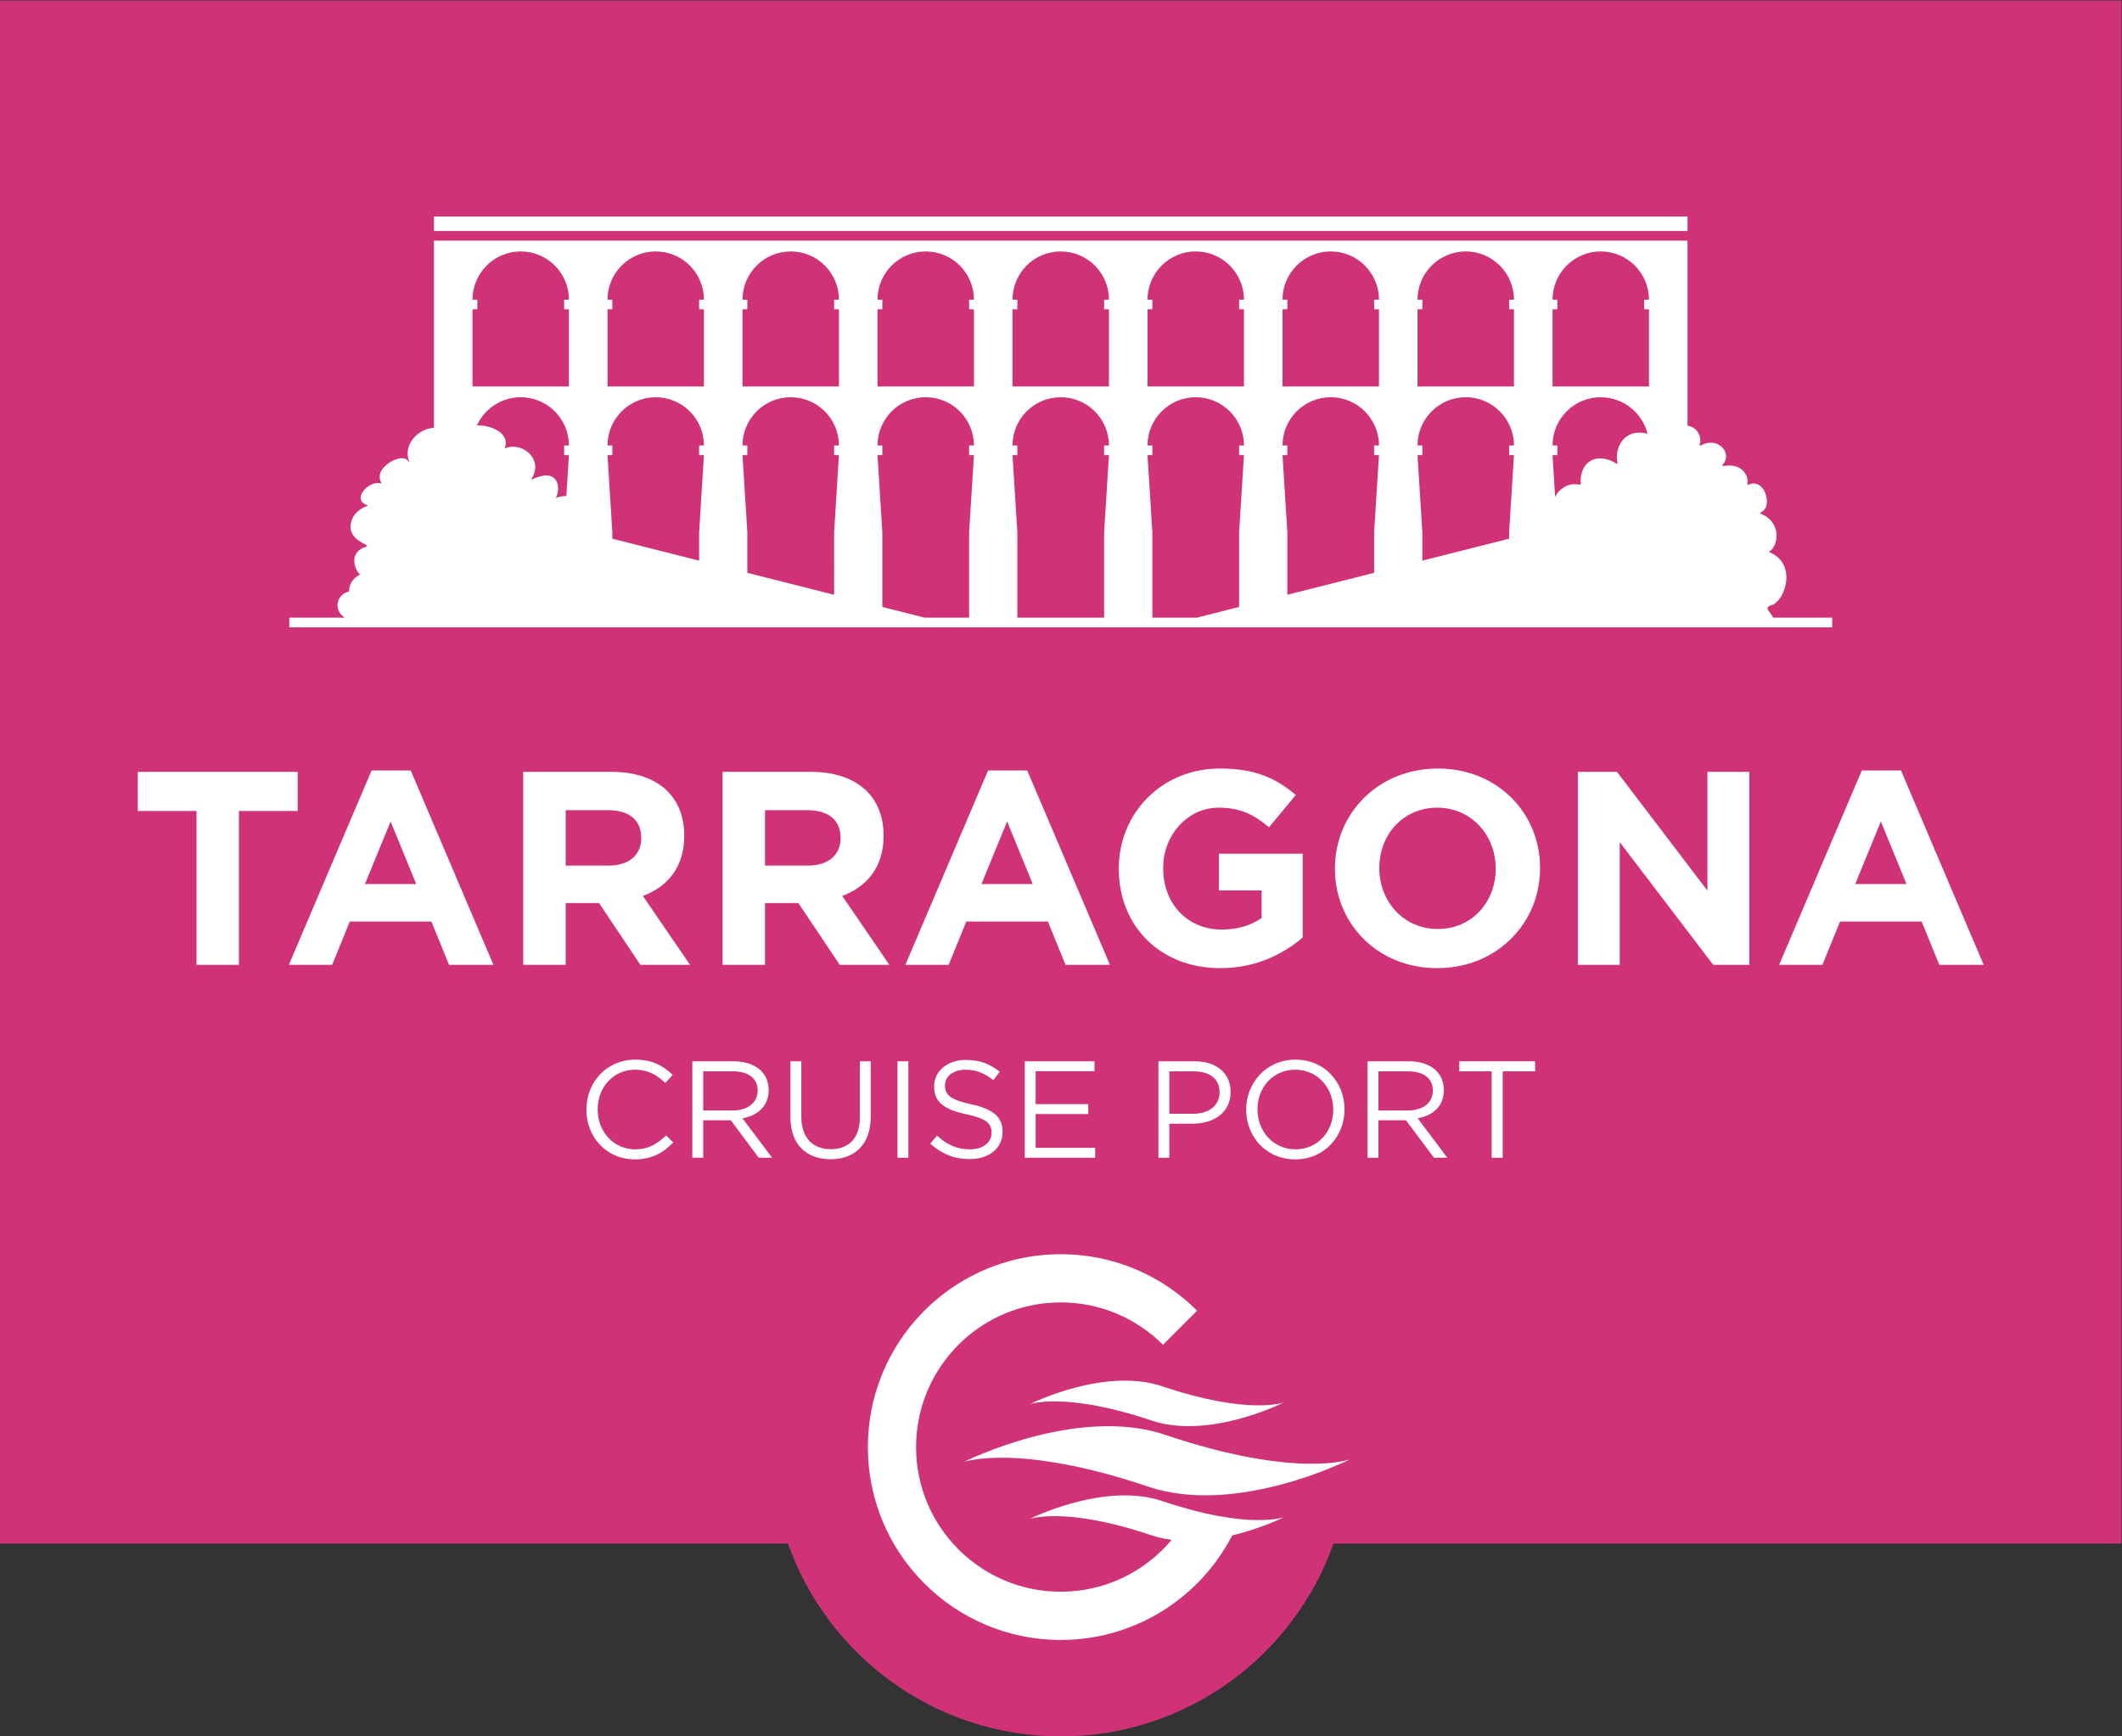 <?xml version="1.0" encoding="UTF-8" standalone="no"?>
<svg
   xmlns:dc="http://purl.org/dc/elements/1.1/"
   xmlns:cc="http://creativecommons.org/ns#"
   xmlns:rdf="http://www.w3.org/1999/02/22-rdf-syntax-ns#"
   xmlns:svg="http://www.w3.org/2000/svg"
   xmlns="http://www.w3.org/2000/svg"
   viewBox="0 0 498.897 408.189"
   height="408.189"
   width="498.897"
   xml:space="preserve"
   id="svg2"
   version="1.1"><rect x="0" y="0" width="498.897" height="408.189" fill="#333333" stroke="none"/><defs
     id="defs6"><clipPath
       id="clipPath18"
       clipPathUnits="userSpaceOnUse"><path
         id="path16"
         d="M 0,306.142 H 374.173 V 0 H 0 Z" /></clipPath></defs><g
     transform="matrix(1.333,0,0,-1.333,0,408.189)"
     id="g10"><g
       id="g12"><g
         clip-path="url(#clipPath18)"
         id="g14"><g
           transform="translate(374.173,306.142)"
           id="g20"><path
             id="path22"
             style="fill:#cf3277;fill-opacity:1;fill-rule:nonzero;stroke:none"
             d="m 0,0 h -374.173 v -272.126 h 138.97 c 7.005,-19.817 25.901,-34.016 48.116,-34.016 22.216,0 41.112,14.199 48.117,34.016 H 0 Z" /></g><g
           transform="translate(34.657,163.197)"
           id="g24"><path
             id="path26"
             style="fill:#ffffff;fill-opacity:1;fill-rule:nonzero;stroke:none"
             d="M 0,0 H -10.358 V 6.905 H 17.846 V 0 H 7.489 V -27.134 H 0 Z" /></g><g
           transform="translate(73.415,150.311)"
           id="g28"><path
             id="path30"
             style="fill:#ffffff;fill-opacity:1;fill-rule:nonzero;stroke:none"
             d="M 0,0 -4.522,11.039 -9.045,0 Z m -7.878,20.035 h 6.906 L 13.616,-14.248 H 5.787 l -3.112,7.635 h -14.394 l -3.113,-7.635 h -7.634 z" /></g><g
           transform="translate(107.359,153.569)"
           id="g32"><path
             id="path34"
             style="fill:#ffffff;fill-opacity:1;fill-rule:nonzero;stroke:none"
             d="m 0,0 c 3.647,0 5.738,1.945 5.738,4.814 v 0.097 c 0,3.21 -2.237,4.863 -5.884,4.863 h -7.44 V 0 Z M -15.075,16.533 H 0.486 c 4.328,0 7.684,-1.215 9.921,-3.452 C 12.303,11.184 13.324,8.51 13.324,5.3 V 5.203 c 0,-5.495 -2.966,-8.947 -7.294,-10.552 l 8.316,-12.157 H 5.592 l -7.294,10.893 h -5.884 v -10.893 h -7.489 z" /></g><g
           transform="translate(142.518,153.569)"
           id="g36"><path
             id="path38"
             style="fill:#ffffff;fill-opacity:1;fill-rule:nonzero;stroke:none"
             d="m 0,0 c 3.647,0 5.738,1.945 5.738,4.814 v 0.097 c 0,3.21 -2.237,4.863 -5.884,4.863 h -7.44 V 0 Z M -15.075,16.533 H 0.486 c 4.328,0 7.683,-1.215 9.92,-3.452 C 12.303,11.184 13.324,8.51 13.324,5.3 V 5.203 c 0,-5.495 -2.966,-8.947 -7.294,-10.552 l 8.315,-12.157 H 5.592 l -7.294,10.893 h -5.884 v -10.893 h -7.489 z" /></g><g
           transform="translate(182.15,150.311)"
           id="g40"><path
             id="path42"
             style="fill:#ffffff;fill-opacity:1;fill-rule:nonzero;stroke:none"
             d="M 0,0 -4.522,11.039 -9.045,0 Z m -7.878,20.035 h 6.905 L 13.616,-14.248 H 5.787 l -3.112,7.635 h -14.394 l -3.113,-7.635 h -7.634 z" /></g><g
           transform="translate(197.324,152.985)"
           id="g44"><path
             id="path46"
             style="fill:#ffffff;fill-opacity:1;fill-rule:nonzero;stroke:none"
             d="m 0,0 v 0.097 c 0,9.677 7.537,17.604 17.846,17.604 6.128,0 9.823,-1.654 13.373,-4.669 L 26.502,7.343 c -2.626,2.188 -4.96,3.452 -8.899,3.452 -5.446,0 -9.774,-4.814 -9.774,-10.6 V 0.097 c 0,-6.224 4.279,-10.795 10.309,-10.795 2.723,0 5.155,0.681 7.051,2.042 v 4.863 H 17.652 V 2.675 H 32.435 V -12.108 C 28.934,-15.075 24.12,-17.506 17.895,-17.506 7.294,-17.506 0,-10.066 0,0" /></g><g
           transform="translate(263.8,152.985)"
           id="g48"><path
             id="path50"
             style="fill:#ffffff;fill-opacity:1;fill-rule:nonzero;stroke:none"
             d="m 0,0 v 0.097 c 0,5.836 -4.279,10.698 -10.309,10.698 -6.03,0 -10.212,-4.765 -10.212,-10.6 V 0.097 c 0,-5.835 4.279,-10.698 10.309,-10.698 C -4.182,-10.601 0,-5.835 0,0 m -28.35,0 v 0.097 c 0,9.677 7.634,17.604 18.138,17.604 10.504,0 18.041,-7.829 18.041,-17.506 V 0.097 c 0,-9.677 -7.634,-17.603 -18.138,-17.603 -10.504,0 -18.041,7.829 -18.041,17.506" /></g><g
           transform="translate(278.292,170.102)"
           id="g52"><path
             id="path54"
             style="fill:#ffffff;fill-opacity:1;fill-rule:nonzero;stroke:none"
             d="m 0,0 h 6.905 l 15.95,-20.958 V 0 h 7.392 V -34.039 H 23.876 L 7.391,-12.4 V -34.039 H 0 Z" /></g><g
           transform="translate(336.258,150.311)"
           id="g56"><path
             id="path58"
             style="fill:#ffffff;fill-opacity:1;fill-rule:nonzero;stroke:none"
             d="M 0,0 -4.523,11.039 -9.045,0 Z m -7.878,20.035 h 6.905 L 13.616,-14.248 H 5.787 L 2.674,-6.613 H -11.72 l -3.112,-7.635 h -7.634 z" /></g><g
           transform="translate(103.423,110.503)"
           id="g60"><path
             id="path62"
             style="fill:#ffffff;fill-opacity:1;fill-rule:nonzero;stroke:none"
             d="m 0,0 v 0.049 c 0,4.811 3.596,8.796 8.602,8.796 3.085,0 4.932,-1.094 6.633,-2.698 L 13.923,4.738 C 12.489,6.099 10.886,7.071 8.577,7.071 4.811,7.071 1.992,4.009 1.992,0.097 V 0.049 c 0,-3.937 2.843,-7.023 6.585,-7.023 2.333,0 3.864,0.9 5.492,2.455 l 1.263,-1.24 C 13.559,-7.557 11.615,-8.747 8.529,-8.747 3.621,-8.747 0,-4.884 0,0" /></g><g
           transform="translate(129.253,110.382)"
           id="g64"><path
             id="path66"
             style="fill:#ffffff;fill-opacity:1;fill-rule:nonzero;stroke:none"
             d="m 0,0 c 2.551,0 4.374,1.312 4.374,3.499 v 0.048 c 0,2.09 -1.604,3.354 -4.35,3.354 H -5.224 V 0 Z M -7.143,8.674 H 0.17 c 2.09,0 3.766,-0.631 4.835,-1.7 C 5.832,6.147 6.318,4.957 6.318,3.62 V 3.572 c 0,-2.819 -1.944,-4.471 -4.617,-4.957 L 6.925,-8.334 H 4.568 l -4.932,6.609 h -4.86 v -6.609 h -1.919 z" /></g><g
           transform="translate(139.411,109.167)"
           id="g68"><path
             id="path70"
             style="fill:#ffffff;fill-opacity:1;fill-rule:nonzero;stroke:none"
             d="M 0,0 V 9.889 H 1.92 V 0.121 c 0,-3.669 1.968,-5.734 5.199,-5.734 3.135,0 5.127,1.895 5.127,5.613 v 9.889 h 1.92 V 0.146 c 0,-4.957 -2.843,-7.533 -7.095,-7.533 C 2.867,-7.387 0,-4.811 0,0" /></g><path
           id="path72"
           style="fill:#ffffff;fill-opacity:1;fill-rule:nonzero;stroke:none"
           d="m 158.292,119.056 h 1.92 v -17.009 h -1.92 z" /><g
           transform="translate(164.075,104.526)"
           id="g74"><path
             id="path76"
             style="fill:#ffffff;fill-opacity:1;fill-rule:nonzero;stroke:none"
             d="m 0,0 1.191,1.409 c 1.773,-1.604 3.474,-2.405 5.831,-2.405 2.284,0 3.791,1.215 3.791,2.891 v 0.049 c 0,1.579 -0.851,2.478 -4.423,3.231 -3.911,0.851 -5.71,2.114 -5.71,4.909 v 0.048 c 0,2.673 2.357,4.641 5.589,4.641 2.478,0 4.252,-0.705 5.977,-2.09 L 11.128,11.201 C 9.549,12.489 7.97,13.048 6.22,13.048 4.009,13.048 2.6,11.833 2.6,10.302 V 10.254 C 2.6,8.65 3.475,7.751 7.216,6.949 11.007,6.123 12.756,4.738 12.756,2.138 V 2.089 c 0,-2.915 -2.429,-4.81 -5.807,-4.81 C 4.252,-2.721 2.041,-1.823 0,0" /></g><g
           transform="translate(180.745,119.056)"
           id="g78"><path
             id="path80"
             style="fill:#ffffff;fill-opacity:1;fill-rule:nonzero;stroke:none"
             d="M 0,0 H 12.295 V -1.749 H 1.92 v -5.808 h 9.281 V -9.306 H 1.92 v -5.953 h 10.496 v -1.75 H 0 Z" /></g><g
           transform="translate(210.438,109.799)"
           id="g82"><path
             id="path84"
             style="fill:#ffffff;fill-opacity:1;fill-rule:nonzero;stroke:none"
             d="M 0,0 C 2.819,0 4.665,1.506 4.665,3.742 V 3.79 c 0,2.43 -1.822,3.694 -4.568,3.694 H -4.204 V 0 Z m -6.123,9.258 h 6.366 c 3.839,0 6.366,-2.041 6.366,-5.395 V 3.815 c 0,-3.669 -3.061,-5.564 -6.682,-5.564 h -4.131 v -6.002 h -1.919 z" /></g><g
           transform="translate(235.151,110.503)"
           id="g86"><path
             id="path88"
             style="fill:#ffffff;fill-opacity:1;fill-rule:nonzero;stroke:none"
             d="m 0,0 v 0.049 c 0,3.863 -2.819,7.022 -6.706,7.022 -3.888,0 -6.658,-3.11 -6.658,-6.974 V 0.049 c 0,-3.864 2.819,-7.023 6.706,-7.023 C -2.77,-6.974 0,-3.863 0,0 m -15.357,0 v 0.049 c 0,4.689 3.524,8.796 8.699,8.796 5.176,0 8.65,-4.058 8.65,-8.748 V 0.049 c 0,-4.69 -3.523,-8.796 -8.698,-8.796 -5.176,0 -8.651,4.057 -8.651,8.747" /></g><g
           transform="translate(248.346,110.382)"
           id="g90"><path
             id="path92"
             style="fill:#ffffff;fill-opacity:1;fill-rule:nonzero;stroke:none"
             d="m 0,0 c 2.551,0 4.373,1.312 4.373,3.499 v 0.048 c 0,2.09 -1.603,3.354 -4.349,3.354 H -5.224 V 0 Z M -7.144,8.674 H 0.17 c 2.09,0 3.766,-0.631 4.835,-1.7 C 5.832,6.147 6.317,4.957 6.317,3.62 V 3.572 c 0,-2.819 -1.944,-4.471 -4.616,-4.957 L 6.925,-8.334 H 4.568 l -4.932,6.609 h -4.86 v -6.609 h -1.92 z" /></g><g
           transform="translate(263.096,117.282)"
           id="g94"><path
             id="path96"
             style="fill:#ffffff;fill-opacity:1;fill-rule:nonzero;stroke:none"
             d="M 0,0 H -5.71 V 1.774 H 7.654 V 0 H 1.944 V -15.235 H 0 Z" /></g><g
           transform="translate(169.987,48.392)"
           id="g98"><path
             id="path100"
             style="fill:#ffffff;fill-opacity:1;fill-rule:evenodd;stroke:none"
             d="m 0,0 c 0,0 19.923,10.05 35.528,4.788 23.088,-7.786 32.529,-4.341 32.529,-4.341 0,0 -19.888,-10.067 -35.493,-4.805 C 9.476,3.428 0,0 0,0" /></g><g
           transform="translate(181.624,58.584)"
           id="g102"><path
             id="path104"
             style="fill:#ffffff;fill-opacity:1;fill-rule:evenodd;stroke:none"
             d="M 0,0 C 0,0 13.11,6.613 23.378,3.151 38.57,-1.973 44.783,0.294 44.783,0.294 c 0,0 -13.087,-6.624 -23.355,-3.162 C 6.235,2.256 0,0 0,0" /></g><g
           transform="translate(218.648,38.324)"
           id="g106"><path
             id="path108"
             style="fill:#ffffff;fill-opacity:1;fill-rule:nonzero;stroke:none"
             d="m 0,0 c -2.294,0.232 -5.135,0.719 -8.574,1.637 -1.566,0.418 -3.253,0.923 -5.073,1.537 -10.268,3.462 -23.377,-3.151 -23.377,-3.151 0,0 6.235,2.256 21.428,-2.867 1.172,-0.395 2.38,-0.658 3.602,-0.815 -4.678,-5.593 -11.705,-9.153 -19.568,-9.153 -7.045,0 -13.423,2.855 -18.039,7.472 -4.617,4.616 -7.473,10.994 -7.473,18.039 0,1.704 0.171,3.367 0.489,4.978 2.316,11.706 12.637,20.534 25.023,20.534 7.045,0 13.423,-2.855 18.04,-7.472 l 6.013,6.013 c -6.156,6.156 -14.66,9.963 -24.053,9.963 -16.515,0 -30.279,-11.77 -33.366,-27.379 -0.425,-2.147 -0.65,-4.365 -0.65,-6.637 0,-9.393 3.808,-17.897 9.963,-24.053 6.156,-6.155 14.66,-9.962 24.053,-9.962 13.173,0 24.595,7.488 30.246,18.439 5.193,1.23 9.075,3.195 9.075,3.195 C 7.759,0.318 5.387,-0.544 0,0" /></g><path
           id="path110"
           style="fill:#ffffff;fill-opacity:1;fill-rule:nonzero;stroke:none"
           d="M 297.638,268.031 H 76.536 v -2.551 h 221.102 z" /><g
           transform="translate(203.244,197.291)"
           id="g112"><path
             id="path114"
             style="fill:#ffffff;fill-opacity:1;fill-rule:nonzero;stroke:none"
             d="M 0,0 V 15.061 L -0.85,28.667 H -0.68 0 v 1.701 h -0.85 c 0,4.696 3.807,8.504 8.504,8.504 4.696,0 8.504,-3.808 8.504,-8.504 h -0.851 v -1.701 h 0.68 0.171 L 15.307,15.061 V 1.887 L 7.845,0 Z m -23.811,0 v 15.061 l -0.851,13.606 h 0.171 0.68 v 1.701 h -0.851 v 0 c 10e-4,4.697 3.808,8.504 8.504,8.504 4.697,0 8.504,-3.808 8.504,-8.504 h -0.85 v -1.701 h 0.68 0.17 L -8.504,15.061 V 0 Z m -16.349,0 -7.462,1.887 v 13.174 l -0.851,13.606 h 0.171 0.68 v 1.701 h -0.851 v 0 c 10e-4,4.697 3.808,8.504 8.504,8.504 4.697,0 8.504,-3.807 8.504,-8.504 v 0 h -0.85 v -1.701 h 0.68 0.17 l -0.85,-13.606 V 0 Z m -79.746,54.38 h 0.171 0.68 v 1.701 h -0.851 c 0,4.696 3.808,8.504 8.504,8.504 4.697,0 8.504,-3.807 8.504,-8.503 v -10e-4 h -0.85 V 54.38 h 0.85 V 40.774 h -17.008 z m 17.008,-24.012 h -0.85 v -1.701 h 0.85 l -0.451,-7.221 c -0.073,10e-4 -0.145,0.003 -0.217,0 -0.66,-0.024 -1.196,-0.15 -1.666,-0.341 0.871,1.395 0.782,5.622 -4.168,3.273 -0.064,-0.03 -0.126,0.04 -0.089,0.1 2.244,3.63 -1.856,6.603 -4.594,5.408 -0.056,-0.025 -0.111,0.027 -0.091,0.086 0.841,2.399 -2.077,3.969 -4.956,3.943 1.345,2.925 4.298,4.957 7.728,4.957 4.697,0 8.504,-3.807 8.504,-8.504 z m 6.803,0 c 0,4.696 3.808,8.504 8.504,8.504 4.697,0 8.504,-3.808 8.504,-8.504 h -0.85 v -1.701 h 0.68 0.17 l -0.85,-13.606 v -5.005 l -15.307,3.87 v 1.135 l -0.851,13.606 h 0.171 0.68 v 1.701 z m 0,24.012 h 0.171 0.68 v 1.701 h -0.851 c 0,4.696 3.808,8.504 8.504,8.504 4.697,0 8.504,-3.808 8.504,-8.504 h -0.85 V 54.38 h 0.68 0.17 V 40.774 h -17.007 -0.001 z m 23.811,-24.012 c 0,4.696 3.808,8.504 8.504,8.504 4.697,0 8.504,-3.807 8.504,-8.504 v 0 h -0.85 v -1.701 h 0.68 0.17 l -0.85,-13.606 V 4.037 l -15.307,3.869 v 7.155 l -0.851,13.606 h 0.171 0.68 v 1.701 z m 0,24.012 h 0.171 0.68 v 1.701 h -0.851 c 0,4.696 3.808,8.504 8.504,8.504 4.697,0 8.504,-3.807 8.504,-8.503 v -10e-4 h -0.85 V 54.38 h 0.68 0.17 V 40.774 h -17.008 z m 23.811,0 h 0.171 0.68 v 1.701 h -0.851 v 10e-4 c 10e-4,4.696 3.808,8.503 8.504,8.503 4.697,0 8.504,-3.807 8.504,-8.503 v -10e-4 h -0.85 V 54.38 h 0.68 0.17 V 40.774 h -17.008 z m 23.811,0 h 0.171 0.68 v 1.701 h -0.851 v 10e-4 c 10e-4,4.696 3.808,8.503 8.504,8.503 4.697,0 8.504,-3.808 8.504,-8.504 h -0.85 V 54.38 h 0.68 0.17 V 40.774 h -17.008 z m 23.812,0 H -0.68 0 v 1.701 h -0.85 c 0,4.696 3.807,8.504 8.504,8.504 4.696,0 8.504,-3.808 8.504,-8.504 H 15.307 V 54.38 h 0.68 0.171 V 40.774 H -0.85 Z M 22.961,30.368 c 0,4.696 3.807,8.504 8.504,8.504 4.696,0 8.504,-3.808 8.504,-8.504 h -0.851 v -1.701 h 0.68 0.171 L 39.118,15.061 V 7.906 L 23.811,4.037 v 11.024 l -0.85,13.606 h 0.17 0.68 v 1.701 z m 0,24.012 h 0.17 0.68 v 1.701 h -0.85 c 0,4.696 3.807,8.504 8.504,8.504 4.696,0 8.504,-3.808 8.504,-8.504 H 39.118 V 54.38 h 0.68 0.171 V 40.774 H 22.961 Z M 46.772,30.368 c 0,4.696 3.807,8.504 8.504,8.504 4.696,0 8.504,-3.808 8.504,-8.504 h -0.851 v -1.701 h 0.68 0.171 L 62.929,15.061 v -1.135 l -15.307,-3.87 v 5.005 l -0.85,13.606 h 0.17 0.68 v 1.701 z m 0,24.012 h 0.17 0.68 v 1.701 h -0.85 c 0,4.696 3.807,8.504 8.504,8.504 4.696,0 8.504,-3.808 8.504,-8.504 H 62.929 V 54.38 h 0.68 0.171 V 40.774 H 46.772 Z M 70.583,30.368 c 0,4.696 3.807,8.504 8.504,8.504 3.983,0 7.326,-2.74 8.249,-6.438 -0.958,0.264 -2.001,0.277 -2.858,-0.041 -1.958,-0.727 -2.867,-3.045 -2.439,-5.073 0.027,-0.126 -0.11,-0.218 -0.216,-0.146 -1.279,0.869 -3.095,1.273 -4.452,0.523 -1.423,-0.787 -1.956,-2.462 -1.806,-4.077 0.009,-0.091 -0.067,-0.167 -0.158,-0.156 -1.519,0.178 -2.191,0.049 -3.383,-0.898 -0.409,-0.325 -0.735,-0.772 -0.98,-1.277 l -0.461,7.378 h 0.85 v 1.701 z m 0,24.012 h 0.85 v 1.701 h -0.85 c 0,4.696 3.807,8.504 8.504,8.504 4.696,0 8.504,-3.808 8.504,-8.504 H 86.74 V 54.38 h 0.68 0.171 V 40.774 H 70.583 Z M 119.906,0 h -10.41 c -0.54,1.112 -1.774,1.763 -0.27,2.212 2.348,0.699 4.594,7.226 -0.339,9.311 -0.087,0.036 -0.095,0.152 -0.012,0.196 0.427,0.231 0.769,0.709 0.994,1.383 0.747,2.241 -0.405,4.432 -2.548,5.201 -0.125,0.044 -0.129,0.212 -0.007,0.263 0.388,0.16 0.713,0.497 0.886,0.886 0.251,0.566 0.23,1.219 0.104,1.825 -0.178,0.853 -0.6,1.709 -1.355,2.145 -0.543,0.314 -1.274,0.323 -1.8,0.02 -0.108,-0.062 -0.244,0.024 -0.216,0.146 0.239,1.043 -0.39,2.274 -1.372,2.811 -0.862,0.471 -1.875,0.519 -2.855,0.34 -0.138,-0.025 -0.222,0.139 -0.124,0.24 0.446,0.461 0.688,1.142 0.586,1.784 -0.162,1.025 -1.073,1.843 -2.091,2.039 -0.803,0.155 -1.641,-0.039 -2.352,-0.451 -0.117,-0.067 -0.253,0.046 -0.204,0.171 0.393,1.006 -0.099,2.337 -1.057,2.937 -0.331,0.207 -0.693,0.339 -1.07,0.411 V 66.487 H -126.709 V 33.478 c -2.506,-0.069 -5.532,-2.711 -4.393,-5.934 0.023,-0.068 -0.104,-0.079 -0.132,-0.013 -0.795,1.875 -6.412,-1.064 -4.741,-3.741 0.034,-0.053 -0.018,-0.116 -0.079,-0.101 -2.343,0.564 -5.218,-3.002 -2.399,-3.848 0.066,-0.02 0.066,-0.111 0,-0.132 -1.151,-0.379 -2.351,-1.284 -2.753,-2.501 -1.271,-3.851 3.838,-4.303 2.478,-4.713 -2.678,-0.808 -2.365,-3.445 -1.024,-4.902 -1.136,-0.537 -2.006,-1.711 -1.91,-2.98 -1.051,-0.177 -1.929,-1.109 -2.042,-2.17 -0.104,-0.976 0.45,-1.982 1.312,-2.443 h -9.828 v -1.701 h 272.126 z" /></g></g></g></g></svg>